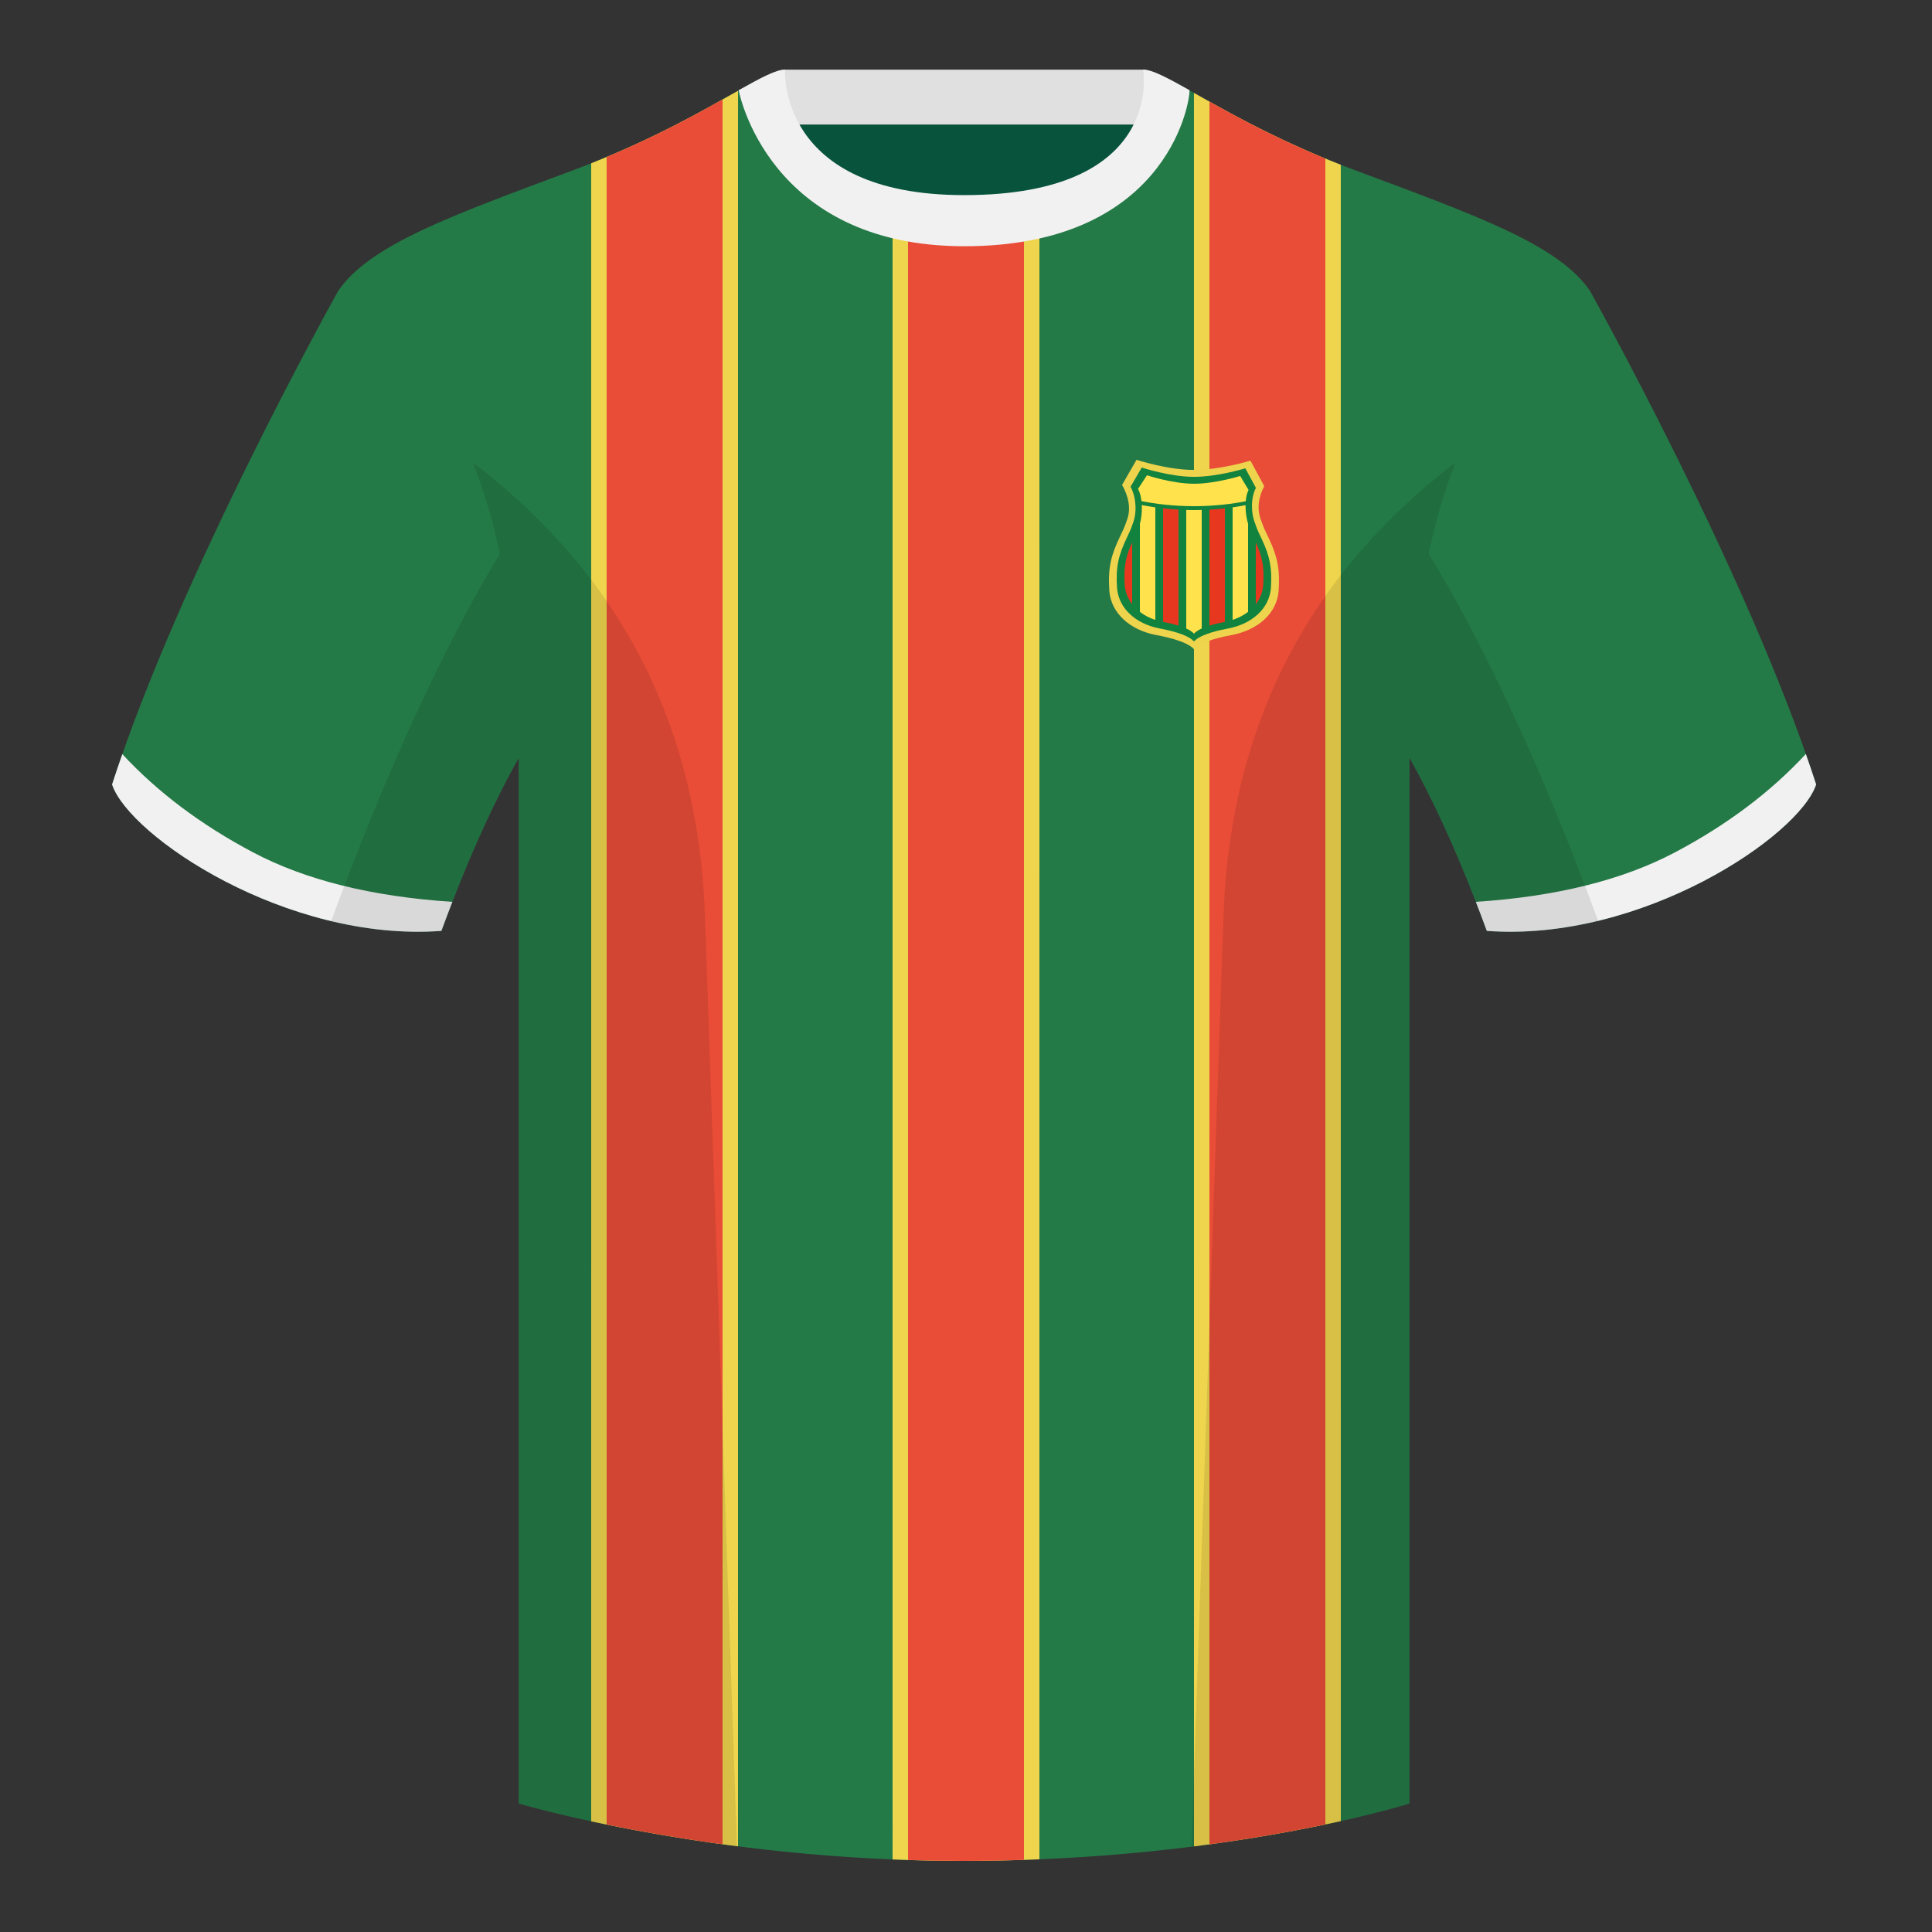 <?xml version="1.0" encoding="UTF-8"?><svg width="500" height="500" viewBox="0 0 500 500" fill="none" xmlns="http://www.w3.org/2000/svg"><rect x="0" y="0" width="500" height="500" fill="#333333" stroke="none"/><path fill-rule="evenodd" clip-rule="evenodd" d="M203.003 109.223h93.643V21.928h-93.643v87.295z" fill="#08533B"/><path fill-rule="evenodd" clip-rule="evenodd" d="M202.864 32.228h93.458v-14.2h-93.458v14.2z" fill="#E0E0E0"/><path fill-rule="evenodd" clip-rule="evenodd" d="M87.547 75.258S46.785 148.058 29 203.028c4.445 13.375 45.208 40.86 85.232 37.885 13.34-36.4 24.46-52 24.46-52s2.963-95.085-51.145-113.654zm323.925 0s40.762 72.799 58.547 127.769c-4.445 13.375-45.208 40.86-85.232 37.885-13.34-36.4-24.46-52-24.46-52s-2.963-95.085 51.145-113.654z" fill="#247A47"/><path fill-rule="evenodd" clip-rule="evenodd" d="M249.511 57.703c-50.082 0-47.798-39.469-48.742-39.14-7.516 2.619-24.133 14.937-52.439 25.495-31.873 11.885-52.626 19.315-60.782 31.2 11.115 8.915 46.694 28.97 46.694 120.344v271.14s49.658 14.856 114.885 14.856c68.929 0 115.648-14.856 115.648-14.856v-271.14c0-91.375 35.58-111.43 46.7-120.344-8.157-11.885-28.91-19.315-60.783-31.2-28.36-10.577-44.982-22.919-52.478-25.509-.927-.32 4.177 39.154-48.703 39.154z" fill="#247A47"/><path fill-rule="evenodd" clip-rule="evenodd" d="M269.004 55.467L269 481.186c-6.389.265-13.021.411-19.873.411-6.193 0-12.245-.134-18.129-.376l-.001-425.729c5.2 1.395 11.316 2.211 18.514 2.211 7.645 0 14.078-.825 19.493-2.236zm39.997 422.374l-.002-453.795 3.293 1.853c8.408 4.717 19.837 10.917 34.707 16.745l.003 428.655-1.808.397c-9.241 2.005-21.494 4.28-36.193 6.144zm-118-454.345L191 477.829l-1.993-.259c-14.513-1.919-26.784-4.223-36.008-6.212l.002-429.099c17.056-6.773 29.505-13.99 38-18.763z" fill="#EED54D"/><path fill-rule="evenodd" clip-rule="evenodd" d="M265.001 56.364V481.335c-5.146.17-10.441.263-15.874.263-4.798 0-9.512-.081-14.129-.23V56.412c4.269.827 9.084 1.291 14.513 1.291 5.842 0 10.977-.482 15.49-1.339zm48.001 420.952l-.003-451.019 1.655.922c7.326 4.064 16.698 9.008 28.345 13.817l.002 431.13-1.488.31c-7.803 1.609-17.396 3.331-28.511 4.84zM187 25.748l-.002 451.552-2.169-.301c-10.752-1.519-20.149-3.223-27.831-4.8L157 40.629l1.744-.737C170.539 34.851 179.871 29.75 187 25.748z" fill="#E94D37"/><path fill-rule="evenodd" clip-rule="evenodd" d="M467.353 195.129c.936 2.667 1.827 5.303 2.667 7.899-4.445 13.375-45.208 40.86-85.232 37.885-.958-2.613-1.904-5.119-2.835-7.519 20.795-1.358 37.993-5.637 51.594-12.837 13.428-7.109 24.697-15.585 33.806-25.428zm-435.698.036c9.103 9.828 20.361 18.291 33.772 25.392 13.611 7.205 30.824 11.485 51.639 12.84-.931 2.399-1.877 4.904-2.834 7.517-40.024 2.975-80.787-24.51-85.232-37.885.836-2.585 1.723-5.21 2.655-7.864zM307.852 23.345C302.08 20.105 298.124 18 295.844 18c0 0 5.881 32.495-46.335 32.495-48.521 0-46.336-32.495-46.336-32.495-2.279 0-6.235 2.105-12.002 5.345 0 0 7.368 40.38 58.402 40.38 51.479 0 58.279-35.895 58.279-40.38z" fill="#F1F1F1"/><path fill-rule="evenodd" clip-rule="evenodd" d="M413.584 238.323c-9.287 2.238-19.064 3.316-28.798 2.592-8.197-22.369-15.557-36.883-20.012-44.748v270.577s-21.102 6.71-55.867 11.111l-.544-.06c1.881-54.795 5.722-166.47 8.277-240.705 2.055-59.755 31.084-95.29 60.099-117.44-2.676 6.781-5.072 14.606-7 23.667 7.354 11.852 24.436 42.069 43.831 94.964.005.014.01.028.014.042zM190.717 477.795c-34.248-4.401-56.477-11.051-56.477-11.051V196.172c-4.456 7.867-11.813 22.379-20.009 44.743-9.633.716-19.309-.332-28.511-2.523a1.01 1.01 0 01.02-.097c19.377-52.848 36.305-83.066 43.61-94.944-1.929-9.075-4.328-16.912-7.007-23.701 29.015 22.15 58.044 57.685 60.099 117.44 2.555 74.235 6.396 185.91 8.277 240.705h-.002z" fill="#000" fill-opacity=".1"/><path d="M318.706 164.362c6.76-1.276 11.745-5.562 12.199-11.441.381-5.802-.367-8.991-2.558-13.642-.699-1.459-1.433-2.908-1.916-4.46-1.286-3.079-.692-6.305.755-8.993l-3.569-6.607s-7.857 2.412-14.644 2.402c-6.884-.011-14.841-2.621-14.841-2.621l-3.742 6.5c1.545 2.714 2.493 6.15 1.179 9.319-.433 1.391-1.071 2.698-1.699 4.005-2.359 4.9-3.168 8.108-2.775 14.097.446 5.756 5.298 10.048 11.839 11.37 2.111.393 8.066 1.528 10.066 3.709 2-2.146 7.604-3.242 9.706-3.638z" fill="#EED44D"/><path d="M317.824 162.659c6.145-1.172 10.677-5.108 11.09-10.508.346-5.328-.334-8.256-2.326-12.528-.635-1.339-1.302-2.67-1.742-4.095-1.169-2.828-1.132-6.79.184-9.259l-2.742-5.068s-7.143 2.215-13.312 2.206c-6.259-.01-13.493-2.407-13.493-2.407l-2.903 4.97c1.405 2.492 1.769 6.647.574 9.558-.394 1.278-.974 2.477-1.545 3.678-2.144 4.5-2.88 7.445-2.523 12.945.406 5.287 4.817 9.229 10.763 10.443 1.919.36 7.333 1.403 9.151 3.406 1.818-1.971 6.913-2.977 8.824-3.341z" fill="#12823F"/><path d="M322.4 129.725c-3.415.668-8.003 1.275-13.4 1.275-5.5 0-10.16-.63-13.595-1.313-.143-1.231-.436-2.354-.885-3.159l2.315-3.528s6.51 2.184 12.143 2.193c5.553.009 11.981-2.01 11.981-2.01l2.171 3.617c-.401.762-.636 1.794-.73 2.925z" fill="#FFE24C"/><path d="M293 140.343c-1.661 3.691-2.224 6.343-1.922 11.04.141 1.868.825 3.552 1.922 4.978v-16.018zm8 20.599v-29.389c1.255.141 2.591.257 4 .336v30.024c-1.527-.478-3.076-.793-4-.971zm12 .968c1.546-.484 3.092-.79 3.941-.954l.059-.012v-29.391c-1.255.141-2.591.257-4 .336v30.021zm12-21.567v16.027c1.098-1.424 1.781-3.108 1.922-4.987.302-4.697-.261-7.347-1.922-11.04z" fill="#E7371F"/><path d="M299 131.298a66.806 66.806 0 01-3.511-.594c.082 1.653-.085 3.396-.489 4.775v22.866c1.147.881 2.5 1.586 4 2.081v-29.128zm12 31.366c-.818.378-1.53.821-2 1.336-.459-.512-1.173-.955-2-1.335v-30.693c.653.018 1.32.028 2 .028.68 0 1.347-.01 2-.028v30.692zm12-4.318c-1.145.876-2.498 1.577-4 2.075v-29.123c1.214-.173 2.335-.365 3.352-.563-.021 1.647.218 3.393.648 4.77v22.841z" fill="#FFE24C"/></svg>